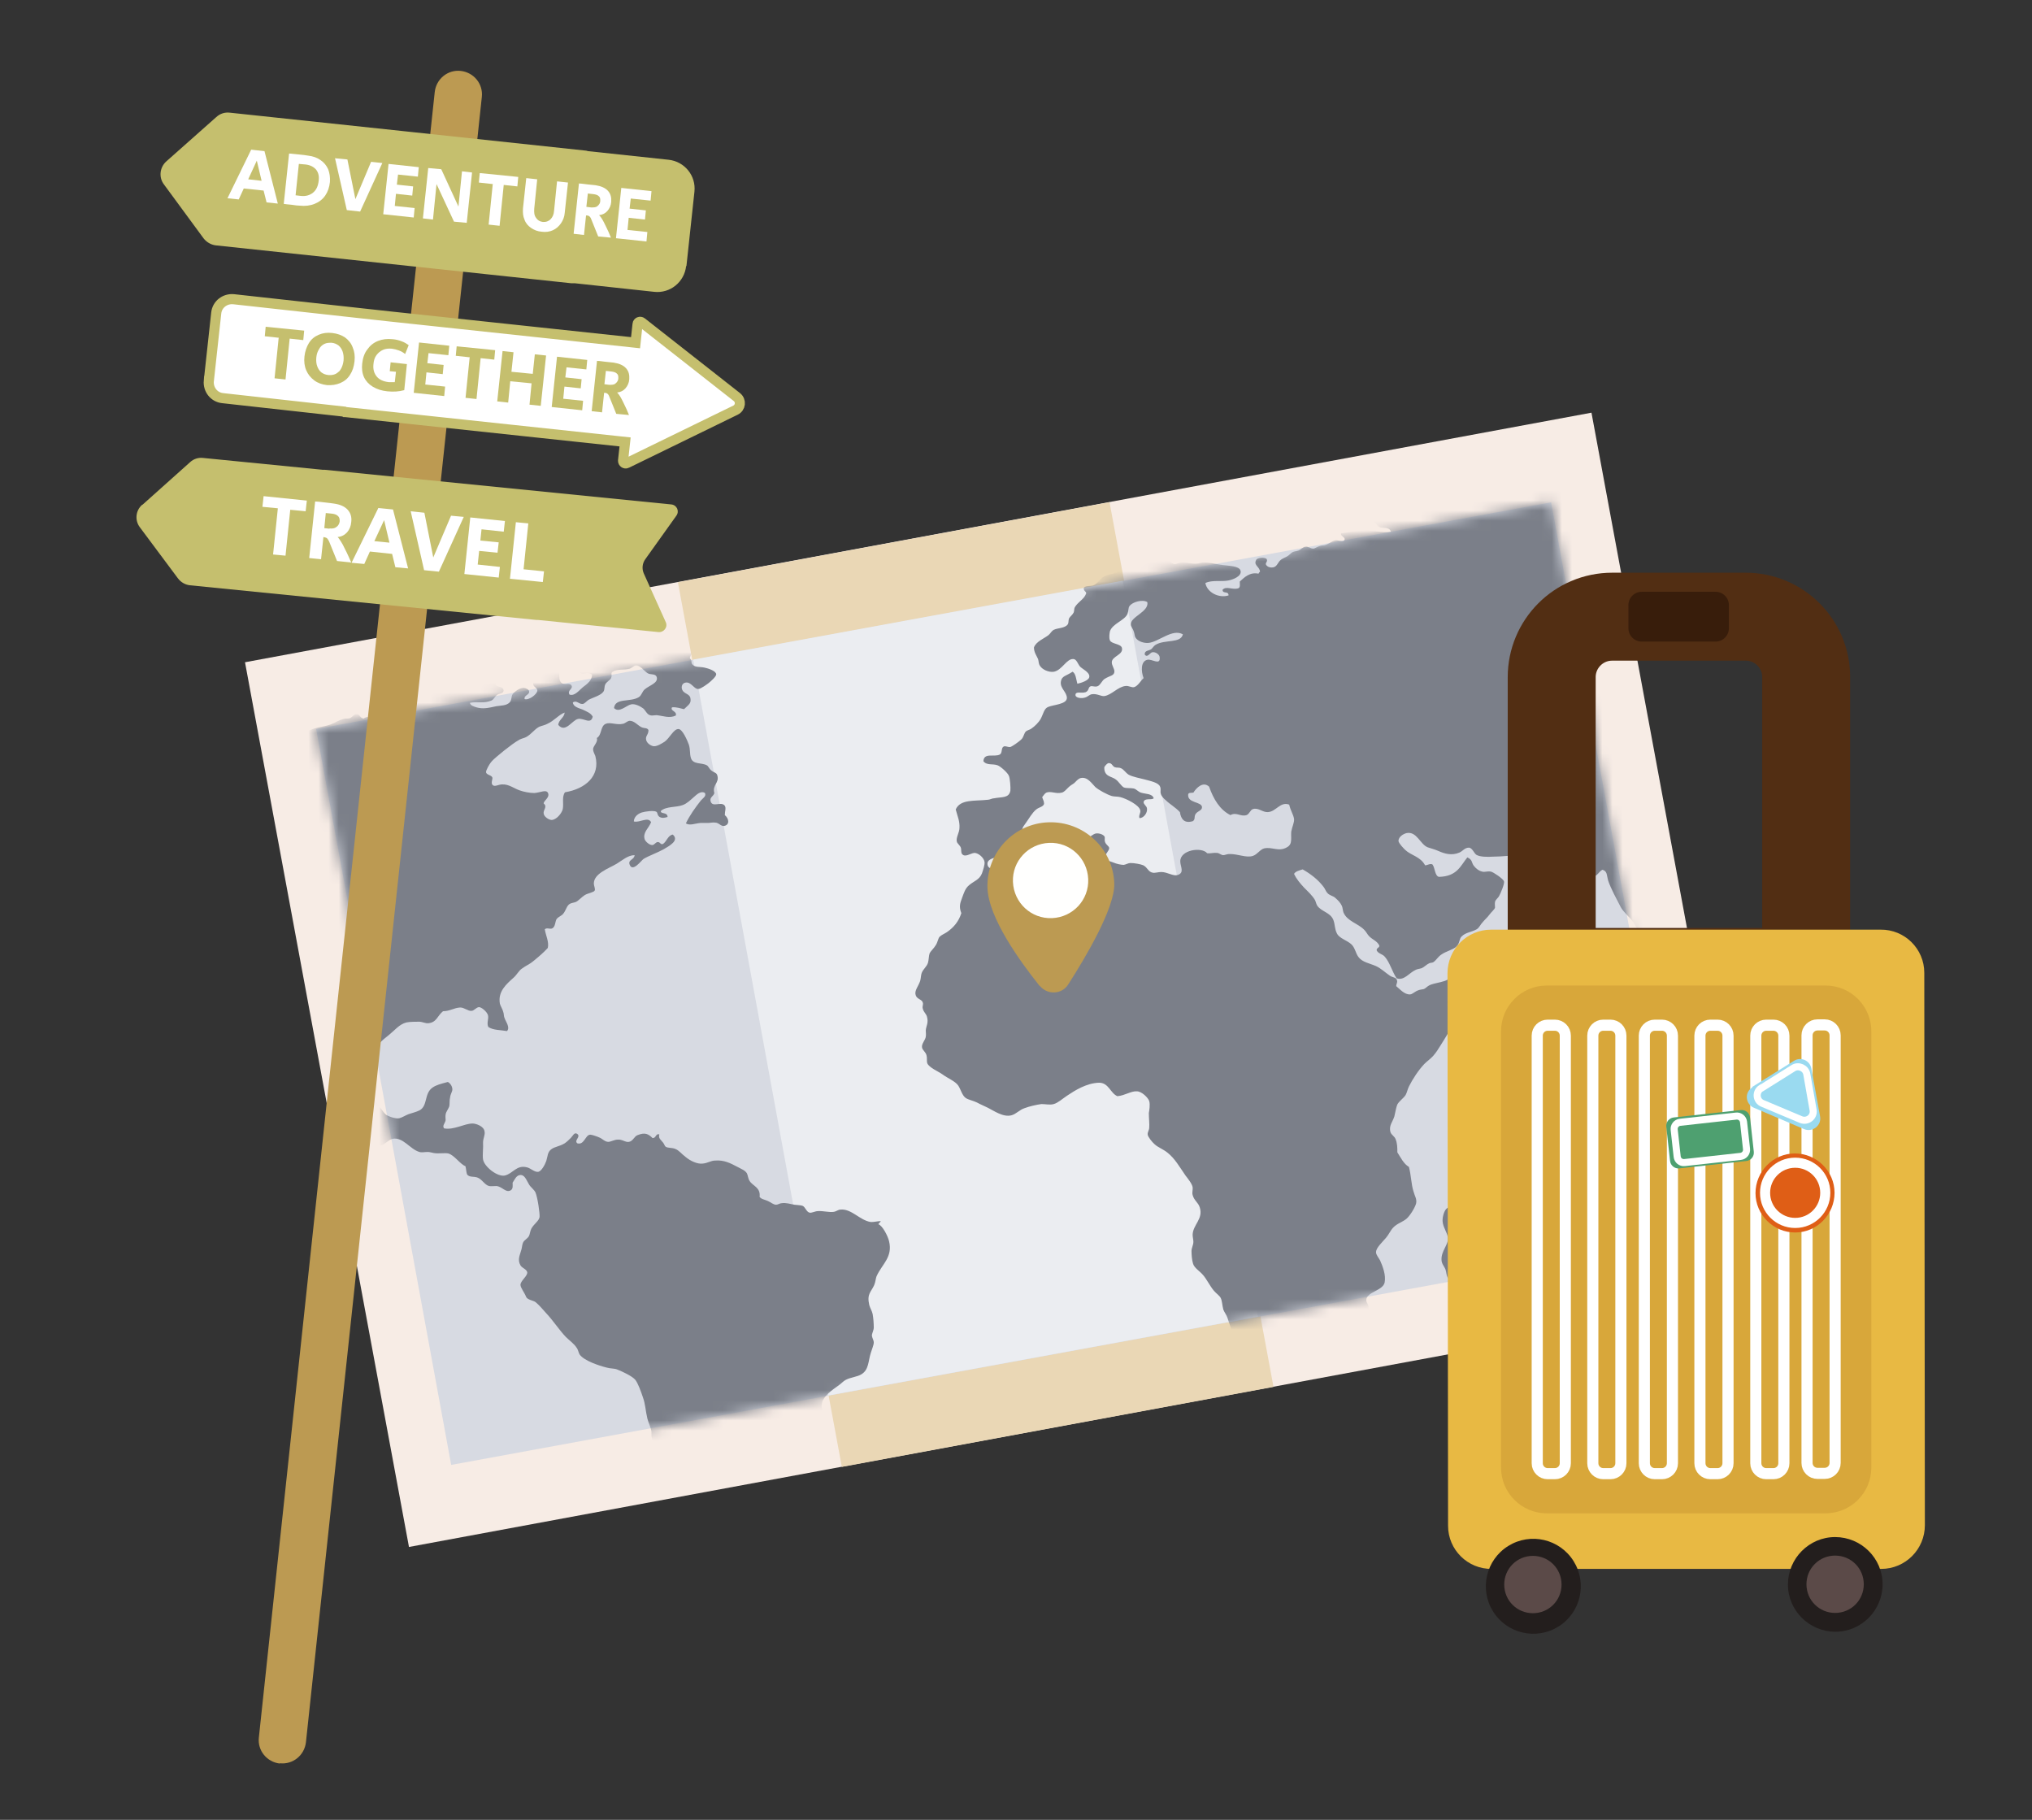 <svg width="201" height="180" viewBox="0 0 201 180" fill="none" xmlns="http://www.w3.org/2000/svg">
<rect x="0" y="0" width="201" height="180" fill="#333333" stroke="none"/>
<path d="M157.424 40.818L24.235 65.503L40.454 153.009L173.642 128.324L157.424 40.818Z" fill="#F7ECE5"/>
<path d="M109.752 49.671L67.055 57.585L83.273 145.091L125.971 137.178L109.752 49.671Z" fill="#EAD7B5"/>
<path d="M153.433 49.685L31.27 72.106L44.63 144.894L166.792 122.473L153.433 49.685Z" fill="#D7DAE2"/>
<path d="M111.06 57.443L68.567 65.242L81.926 138.03L124.419 130.231L111.06 57.443Z" fill="#EBEDF1"/>
<mask id="mask0_17324_97949" style="mask-type:luminance" maskUnits="userSpaceOnUse" x="31" y="49" width="136" height="96">
<path d="M153.433 49.685L31.27 72.106L44.63 144.894L166.792 122.473L153.433 49.685Z" fill="white"/>
</mask>
<g mask="url(#mask0_17324_97949)">
<path d="M146.033 115.976C145.848 116.161 145.922 116.457 145.848 116.642C145.737 116.827 145.478 116.901 145.404 117.086C145.256 117.308 145.33 117.604 145.145 117.938C144.96 118.308 144.552 118.678 144.256 118.9C143.886 119.196 143.368 119.233 143.034 119.604C142.812 119.863 142.664 120.455 142.701 120.825C142.738 121.381 143.145 121.862 143.22 122.417C143.294 123.12 142.553 123.713 142.59 124.601C142.59 125.009 142.886 125.268 142.997 125.601C143.071 125.86 143.071 126.119 143.183 126.341C143.405 126.748 143.923 127.082 144.441 126.971C144.663 126.971 145.404 126.6 145.589 126.452C146.107 126.045 145.996 124.897 146.181 124.12C146.218 123.935 146.366 123.713 146.403 123.491C146.514 122.861 146.551 122.121 146.736 121.418C146.922 120.603 147.144 119.715 146.996 118.789C147.07 118.53 147.44 118.382 147.44 118.049C147.44 117.938 147.292 117.716 147.218 117.493C146.996 116.753 146.625 115.716 146.07 116.087L146.033 115.976Z" fill="#7B7F89"/>
<path d="M179.536 87.507C179.721 87.803 179.869 88.026 180.017 88.248C180.166 88.47 180.425 88.692 180.536 88.951C180.684 89.247 180.647 89.654 180.758 89.951C180.795 90.136 180.943 90.247 180.98 90.395C181.128 91.061 181.017 91.765 181.165 92.357C181.276 92.764 181.831 92.838 182.165 93.06C182.572 93.32 183.164 93.875 183.349 94.245C183.571 94.689 183.608 95.133 183.831 95.467C183.942 95.615 184.127 95.763 184.275 95.911C184.756 96.429 185.089 96.688 185.756 96.947C186.126 97.096 186.533 97.281 186.977 97.281C187.31 96.651 186.533 96.392 186.274 95.874C186.052 95.43 186.163 94.874 185.867 94.467C185.645 94.097 184.719 93.579 184.201 93.32C183.942 93.208 183.608 93.208 183.349 93.06C182.979 92.838 182.868 92.283 182.461 91.876C182.239 91.617 181.831 91.469 181.72 91.172C181.461 90.506 181.794 89.951 181.794 89.358C181.794 88.729 181.572 88.396 181.943 88.322C182.165 88.285 182.424 88.692 182.683 88.766C183.09 88.914 183.534 88.877 183.905 89.099C184.201 89.284 184.386 89.654 184.756 89.877C185.2 90.136 185.83 90.173 186.015 90.432C186.126 90.654 186.015 91.135 186.385 91.209C187.125 90.987 187.199 90.099 187.607 89.766C188.125 89.284 188.865 89.025 189.05 88.322C188.791 85.73 187.385 85.323 186.015 84.472C185.645 84.249 184.534 83.472 184.46 82.991C184.386 82.362 185.459 80.992 186.015 80.844C186.644 80.696 187.31 81.103 187.31 81.658C187.31 81.991 186.681 82.287 186.829 82.806C186.94 83.25 187.496 83.324 187.755 83.25C188.088 83.139 188.458 82.51 188.31 81.991C188.199 81.658 187.718 81.547 187.681 81.177C187.607 80.474 188.643 80.399 189.161 80.103C189.384 79.992 189.532 79.696 189.754 79.548C190.679 79.067 191.716 78.659 192.382 77.882C193.16 76.994 193.271 75.92 193.308 74.55C193.863 74.18 193.419 73.514 193.382 72.773C193.234 72.477 192.752 72.625 192.604 72.329C192.53 72.107 192.678 72.033 192.604 71.811C192.345 71.663 192.308 71.329 192.086 71.07C191.975 70.959 191.679 70.885 191.457 70.737C190.975 70.367 190.457 69.849 190.124 69.664C189.717 69.478 189.236 69.478 189.198 69.108C189.087 68.442 190.161 67.85 190.272 67.294C189.902 67.146 189.421 66.998 188.939 67.146C188.643 67.22 188.495 67.59 188.199 67.627C187.829 67.665 187.718 67.22 187.273 67.146C186.792 67.035 186.274 67.257 186.237 66.776C186.237 66.517 186.644 66.406 186.829 66.184C187.125 65.85 187.347 64.888 187.94 64.851C188.717 64.777 188.125 65.85 188.828 66.11C189.236 65.962 189.31 65.554 189.754 65.369C190.346 65.147 191.161 65.221 191.42 65.628C191.605 65.924 191.605 66.332 191.975 66.443C192.567 66.628 192.975 66.295 193.308 66.702C193.419 66.85 193.456 67.072 193.53 67.183C193.715 67.405 193.974 67.516 194.122 67.813C194.307 68.22 194.233 68.701 194.752 68.738C195.27 68.812 196.38 67.998 196.343 67.553C196.343 67.22 195.862 66.739 195.566 66.48C195.122 66.073 194.344 65.628 193.937 65.48C193.641 65.332 193.049 65.369 192.975 64.962C192.863 64.518 193.493 64.333 193.53 63.851C193.53 63.555 193.382 63.444 193.271 63C193.53 62.556 193.53 62.074 194.048 61.926C194.381 61.852 194.603 62.111 194.937 62.037C195.307 61.963 195.788 61.408 195.899 61.001C195.936 60.779 195.899 60.408 195.936 60.075C195.973 59.779 196.084 59.483 196.084 59.224C196.084 58.965 195.936 58.706 195.899 58.409C195.825 57.965 195.899 57.484 195.862 57.225C195.751 56.818 195.307 56.41 194.937 56.077C194.789 55.929 193.789 55.263 194.307 54.967C194.566 54.819 195.122 55.189 195.27 55.337C195.603 55.596 195.825 55.818 196.047 55.966C196.64 56.447 196.899 57.077 197.639 57.225C197.787 57.003 197.602 56.855 197.639 56.558C197.639 56.373 197.824 56.262 197.787 56.04C197.713 55.818 197.047 55.485 196.825 55.337C196.417 55.078 196.01 54.967 195.714 54.781C194.9 54.3 194.418 53.56 193.641 53.486C193.271 53.671 193.53 53.93 193.123 54.004C192.9 54.041 192.419 53.856 192.086 53.745C191.753 53.671 191.42 53.449 191.049 53.56C190.864 53.597 190.568 53.967 190.309 54.004C189.865 54.078 189.161 53.597 188.791 53.634C188.569 53.634 188.495 53.782 188.347 53.745C187.607 53.671 188.273 52.819 188.347 52.597C188.384 52.375 188.347 52.116 188.347 51.968C188.347 51.783 188.532 51.561 188.569 51.301C188.569 51.116 188.532 50.894 188.569 50.746C188.828 49.488 190.975 50.043 192.271 49.525C192.493 49.45 192.715 49.154 193.012 49.08C193.641 48.969 194.085 49.413 194.789 49.34C195.048 49.34 196.158 49.043 196.158 48.784C196.158 48.525 195.603 48.414 195.529 48.229C195.307 47.636 195.677 47.044 195.973 46.896C197.195 46.341 197.491 47.451 198.268 47.229C198.528 47.155 198.787 46.785 198.787 46.526C198.787 46.304 198.491 46.082 198.713 45.934C199.046 45.934 199.749 46.452 199.823 46.785C199.897 47.081 199.564 47.637 199.638 48.155C199.638 48.34 199.786 48.525 199.786 48.673C199.786 49.006 199.305 49.265 199.379 49.488C199.786 50.894 201.378 51.487 202.415 52.005C203.414 52.523 204.266 53.115 205.191 53.486C205.339 53.375 205.487 53.153 205.487 52.93C205.487 52.671 205.228 52.523 205.154 52.264C205.117 52.079 205.228 51.857 205.154 51.672C205.08 51.413 204.821 51.413 204.821 51.191C204.821 50.857 205.228 50.857 205.154 50.561C205.08 50.302 204.525 50.339 204.377 50.006C204.303 49.821 204.451 49.747 204.377 49.45C204.229 49.265 204.007 49.303 203.747 49.154C203.451 49.006 203.229 48.673 202.896 48.599C202.637 48.562 202.378 48.71 202.156 48.599C201.785 48.451 201.785 47.896 201.563 47.526C201.748 46.933 202.415 47.155 202.859 46.97C203.044 46.896 203.192 46.6 203.377 46.526C203.932 46.304 204.599 46.637 204.969 46.526C205.265 46.415 205.413 45.675 205.635 45.341C205.858 45.082 206.413 44.527 206.783 44.416C207.042 44.342 207.412 44.49 207.672 44.194C207.375 43.49 205.524 43.898 205.339 43.157C205.265 42.898 205.487 42.565 205.746 42.454C207.264 41.75 208.782 42.898 210.226 42.306C210.115 41.084 208.523 40.825 207.227 41.047C206.968 41.084 206.82 41.232 206.598 41.232C206.191 41.306 205.635 41.084 205.117 41.01C204.229 40.899 203.155 41.01 202.304 40.899C202.156 40.899 201.97 40.788 201.822 40.751C201.674 40.751 201.489 40.825 201.304 40.788C201.082 40.788 200.897 40.677 200.712 40.677C200.305 40.677 199.971 40.899 199.601 41.01C199.046 41.158 198.417 41.269 197.935 41.232C197.343 41.232 196.825 40.862 196.343 40.899C196.158 40.899 195.936 41.084 195.714 41.084C195.344 41.158 194.974 41.01 194.789 41.269C194.566 41.491 195.085 41.639 194.863 41.861C194.27 42.084 193.493 41.528 193.049 41.639C192.715 41.713 192.604 41.972 192.345 42.047C192.197 42.047 192.012 42.047 191.827 42.047C191.012 42.12 189.828 42.491 189.013 42.565C188.458 42.602 188.162 42.232 187.607 42.12C186.57 41.898 185.311 42.195 184.349 42.454C183.905 42.565 183.497 42.75 183.053 42.787C182.831 42.787 182.572 42.676 182.276 42.676C181.831 42.676 181.35 42.824 181.054 42.75C180.61 42.676 180.24 42.306 179.795 42.306C179.388 42.306 178.981 42.528 178.574 42.565C177.352 42.75 176.056 42.861 174.798 43.157C174.613 43.342 174.724 43.601 174.464 43.786C173.835 44.231 172.243 44.046 171.429 44.379C171.17 44.564 171.244 44.86 170.948 44.934C170.725 45.008 170.096 44.86 169.874 44.786C169.615 44.675 169.393 44.416 169.134 44.268C168.726 44.083 168.134 43.824 167.801 43.824C167.208 43.824 166.394 44.083 165.654 44.157C165.469 44.157 165.172 44.157 164.987 44.157C164.617 44.268 164.358 44.749 163.914 44.823C163.692 44.86 163.432 44.823 163.173 44.823C162.988 44.823 162.766 44.934 162.581 44.934C162.322 44.934 162.1 44.786 161.841 44.786C161.396 44.786 160.767 44.897 160.249 45.008C159.878 45.082 159.545 45.267 159.175 45.23C158.657 45.193 158.324 44.86 157.842 44.786C157.62 44.12 157.25 44.268 156.658 44.157C156.473 44.157 156.288 44.009 156.139 43.972C155.288 43.898 154.4 44.342 153.474 44.379C153.178 44.379 152.845 44.12 152.549 44.12C152.215 44.12 151.845 44.379 151.401 44.527C150.994 44.638 150.475 44.601 150.105 44.749C149.883 44.86 149.772 45.119 149.55 45.267C149.328 45.415 149.069 45.526 148.809 45.563C148.402 45.638 147.921 45.415 147.477 45.563C147.069 45.675 146.625 46.156 146.07 46.341C145.219 46.674 144.33 46.859 143.886 47.303C143.738 47.526 144.145 47.599 144.034 47.859C143.479 48.192 142.331 48.118 141.924 48.562C141.85 48.821 142.22 49.006 141.998 49.191C141.591 49.191 141.479 49.08 141.257 49.191C140.776 49.303 140.665 50.006 140.332 50.08C140.036 50.154 139.814 49.673 139.517 49.747C139.184 49.821 139.147 50.598 138.851 50.672C138.518 50.746 138.481 50.228 138.185 49.969C137.74 49.562 136.519 49.784 136.186 50.191C136.074 50.302 135.778 51.227 135.778 51.301C135.778 51.487 136.297 52.042 136.408 52.116C136.741 52.301 137.407 52.042 137.592 52.597C136.704 52.745 135.704 52.412 134.705 52.486C134.038 52.486 133.335 52.671 132.669 52.745C132.521 53.041 133.187 53.115 132.965 53.449C132.817 53.634 132.372 53.412 132.113 53.449C131.78 53.486 131.521 53.745 131.151 53.893C131.003 53.967 130.744 53.93 130.558 54.004C130.299 54.078 130.114 54.226 129.929 54.263C129.596 54.263 129.374 54.004 129.115 54.078C128.893 54.078 128.67 54.374 128.448 54.448C128.263 54.522 128.041 54.522 127.893 54.596C127.708 54.67 127.523 54.929 127.301 55.041C127.116 55.152 126.893 55.226 126.745 55.337C126.375 55.596 126.375 56.003 125.968 56.114C125.783 56.151 125.413 56.151 125.228 55.855C125.154 55.596 125.413 55.596 125.302 55.3C125.117 55.078 124.302 55.115 124.228 55.448C124.006 55.929 124.635 56.077 124.635 56.558C124.561 56.595 124.524 56.669 124.487 56.743C123.636 56.558 123.08 57.114 122.636 57.521C122.636 57.78 122.71 58.113 122.488 58.187C121.896 58.372 121.303 57.928 120.933 58.335C120.933 58.78 121.526 58.409 121.526 58.891C120.6 59.187 119.415 58.632 119.23 57.669C119.897 57.336 120.859 57.558 121.526 57.41C121.933 57.336 122.858 57.003 122.71 56.447C122.599 55.966 121.489 55.966 120.97 55.892C120.341 55.818 119.601 55.596 118.971 55.633C118.786 55.633 118.564 55.744 118.379 55.744C117.824 55.781 117.342 55.596 116.898 55.633C116.602 55.633 116.38 55.818 116.158 55.781C115.75 55.707 115.713 55.374 115.417 55.3C114.825 55.152 114.196 55.485 113.529 55.596C113.122 55.67 112.715 55.596 112.419 55.707C112.196 55.781 112.048 55.892 111.9 55.929C111.789 55.929 111.493 55.929 111.419 55.966C111.16 56.04 110.975 56.336 110.716 56.484C110.308 56.743 109.753 56.781 109.309 56.966C108.865 57.151 108.569 57.743 108.161 57.891C107.865 58.002 107.273 57.891 107.199 58.187C107.199 58.52 107.532 58.52 107.421 58.743C107.236 59.261 106.606 59.557 106.31 60.075C106.236 60.223 106.273 60.446 106.199 60.594C106.088 60.816 105.866 60.964 105.755 61.149C105.644 61.445 105.755 61.667 105.533 61.852C105.2 62.148 104.607 62.111 104.237 62.297C104.015 62.408 103.904 62.667 103.719 62.815C103.238 63.185 102.497 63.444 102.275 64.037C102.275 64.518 102.534 64.851 102.682 65.184C102.756 65.406 102.719 65.628 102.867 65.85C103.09 66.221 103.719 66.517 104.237 66.443C105.052 66.295 105.496 65.147 106.162 65.184C106.495 65.184 106.606 65.665 106.829 65.924C107.014 66.147 107.791 66.48 107.754 66.924C107.754 67.294 106.94 67.553 106.569 67.627C106.458 67.257 106.421 66.591 106.088 66.443C105.496 66.85 105.015 66.85 104.941 67.405C104.829 68.072 105.533 68.442 105.533 69.034C105.533 69.664 104.2 69.701 103.682 69.923C103.275 70.071 103.201 70.626 102.941 71.107C102.756 71.441 102.349 71.848 102.016 72.07C101.868 72.181 101.646 72.218 101.498 72.329C101.276 72.514 101.276 72.921 101.016 73.144C100.831 73.329 100.165 73.81 99.943 73.884C99.684 73.921 99.424 73.736 99.276 73.847C99.017 73.958 99.165 74.476 98.906 74.624C98.388 74.92 97.314 74.402 97.277 75.291C97.611 75.735 98.203 75.513 98.684 75.698C98.98 75.809 99.684 76.438 99.795 76.734C99.906 76.957 99.98 77.919 99.943 78.215C99.795 78.956 99.128 78.808 98.351 78.956C98.129 78.956 97.907 79.104 97.722 79.104C96.389 79.252 94.982 79.03 94.538 80.066C94.723 80.77 94.945 81.214 94.908 81.88C94.908 82.362 94.538 82.843 94.649 83.25C94.686 83.435 94.982 83.62 95.056 83.879C95.093 84.027 95.056 84.361 95.167 84.472C95.463 84.842 95.982 84.398 96.389 84.361C96.759 84.361 97.314 84.805 97.388 85.249C97.425 85.545 97.24 86.064 97.129 86.397C96.87 87.026 96.352 87.137 95.871 87.544C95.463 87.877 95.352 88.322 95.167 88.803C94.982 89.321 94.834 89.654 95.093 90.321C94.834 91.135 94.353 91.728 93.649 92.209C93.427 92.357 93.131 92.468 92.946 92.653C92.798 92.801 92.761 93.171 92.576 93.468C92.354 93.838 92.058 94.06 91.947 94.319C91.872 94.541 91.872 94.948 91.798 95.207C91.687 95.615 91.317 95.837 91.169 96.244C91.095 96.429 91.095 96.762 91.021 97.022C90.836 97.577 90.429 97.984 90.577 98.428C90.688 98.835 91.206 98.835 91.28 99.169C91.354 99.354 91.206 99.539 91.28 99.761C91.354 100.094 91.613 100.279 91.687 100.538C91.872 101.168 91.613 101.464 91.576 101.908C91.576 102.13 91.613 102.352 91.576 102.537C91.539 102.871 91.132 103.241 91.206 103.611C91.243 103.87 91.576 104.055 91.65 104.388C91.724 104.648 91.65 104.944 91.724 105.166C91.909 105.61 92.835 105.98 93.242 106.277C93.797 106.684 94.501 106.943 94.797 107.387C95.056 107.794 95.167 108.35 95.537 108.609C95.834 108.794 96.278 108.868 96.648 109.053C96.981 109.238 97.351 109.386 97.722 109.571C98.314 109.867 99.239 110.534 100.054 110.312C100.498 110.201 100.868 109.756 101.35 109.608C101.831 109.423 102.497 109.275 103.015 109.201C103.423 109.201 103.867 109.312 104.237 109.201C104.644 109.09 105.089 108.683 105.533 108.387C106.31 107.868 107.458 107.128 108.717 107.091C109.679 107.091 109.827 108.128 110.531 108.424C111.308 108.35 111.863 107.905 112.456 107.942C112.937 107.942 113.566 108.572 113.677 108.905C113.788 109.275 113.677 109.867 113.64 110.09C113.64 110.608 113.714 111.2 113.677 111.533C113.677 111.793 113.492 111.978 113.529 112.237C113.566 112.459 113.936 112.94 114.233 113.199C114.566 113.495 115.084 113.681 115.491 114.014C116.232 114.606 116.676 115.421 117.268 116.272C117.49 116.568 117.898 117.049 117.972 117.42C118.009 117.679 117.898 117.938 117.972 118.197C118.12 118.752 118.527 118.937 118.675 119.419C119.045 120.566 118.009 121.122 117.972 122.121C117.972 122.38 118.046 122.602 118.046 122.825C118.046 123.158 117.861 123.417 117.861 123.75C117.861 124.046 117.898 124.639 118.009 124.972C118.12 125.416 118.712 125.749 119.008 126.119C119.341 126.49 119.675 127.193 120.082 127.674C120.304 127.933 120.637 128.155 120.748 128.378C120.896 128.674 120.896 129.118 121.007 129.525C121.118 129.821 121.34 130.08 121.415 130.34C121.674 131.08 121.859 131.857 122.377 132.45C122.636 132.746 123.006 132.857 123.377 133.227C123.71 133.56 123.895 134.079 124.228 134.523C124.561 134.967 124.968 135.263 125.042 135.522C125.08 135.745 124.894 136.041 124.968 136.3C125.117 136.966 125.931 137.485 126.486 137.373C126.745 137.336 126.931 137.077 127.19 136.966C127.338 136.929 127.523 136.966 127.671 136.892C127.93 136.818 128.115 136.559 128.3 136.522C128.819 136.337 129.411 136.411 129.929 136.263C130.818 136.041 131.743 135.411 132.224 134.93C132.78 134.338 133.372 133.634 133.779 133.005C134.075 132.524 134.149 131.969 134.446 131.524C134.668 131.191 135.075 130.932 135.186 130.562C135.26 130.303 135.408 129.488 135.371 129.266C135.371 129.007 135.149 128.859 135.149 128.6C135.149 127.785 136.778 127.674 136.963 126.86C137.111 126.119 136.778 125.268 136.519 124.676C136.408 124.453 136.112 124.12 136.112 123.861C136.112 123.417 136.704 122.899 137.111 122.417C137.37 122.121 137.555 121.677 137.814 121.418C138.185 121.011 138.777 120.862 139.147 120.529C139.48 120.233 139.962 119.456 140.073 119.048C140.184 118.604 139.925 118.271 139.814 117.827C139.591 117.123 139.591 116.272 139.369 115.421C138.851 115.124 138.555 114.495 138.222 113.977C138.222 113.495 138.222 113.088 138.037 112.644C137.926 112.385 137.666 112.274 137.555 112.015C137.333 111.348 137.777 110.941 137.926 110.423C138.037 109.942 138.111 109.497 138.222 109.238C138.407 108.905 138.814 108.646 139.036 108.313C139.184 108.053 139.221 107.757 139.369 107.461C139.74 106.721 140.295 105.869 140.887 105.24C141.183 104.944 141.516 104.722 141.776 104.426C142.035 104.129 142.257 103.796 142.479 103.426C142.886 102.76 143.442 101.982 143.627 101.242C143.701 101.02 143.627 100.761 143.664 100.538C143.812 99.798 144.33 99.132 144.404 98.354C144.404 98.206 144.404 98.058 144.404 97.873C144.441 97.392 144.663 96.799 144.145 96.392C143.738 96.355 143.442 96.836 142.923 97.022C142.368 97.207 141.887 97.244 141.442 97.429C141.183 97.54 141.035 97.762 140.813 97.836C140.665 97.873 140.48 97.873 140.295 97.947C139.962 98.058 139.702 98.354 139.48 98.354C138.925 98.391 138.481 97.836 138.111 97.54C138.111 97.281 138.296 97.132 138.148 96.873C138.037 96.651 137.74 96.688 137.481 96.503C137.037 96.207 136.593 95.763 136.075 95.541C135.482 95.281 134.742 95.171 134.372 94.652C134.112 94.319 134.038 93.764 133.705 93.43C133.298 93.023 132.521 92.838 132.261 92.357C132.002 91.876 132.076 91.469 131.891 90.987C131.595 90.247 130.707 90.173 130.299 89.58C130.188 89.395 130.151 89.173 130.077 89.025C129.818 88.581 129.374 88.174 129.004 87.803C128.633 87.396 128.263 86.989 128.004 86.434C128.152 86.175 128.522 86.1 128.856 85.99C129.633 86.434 130.373 86.989 130.929 87.729C131.077 87.915 131.151 88.174 131.299 88.322C131.521 88.581 131.891 88.618 132.076 88.803C132.335 89.025 132.595 89.284 132.743 89.617C132.817 89.802 132.817 90.025 132.891 90.247C133.261 91.135 134.335 91.32 134.964 91.987C135.149 92.172 135.26 92.431 135.445 92.616C135.778 92.949 136.26 93.097 136.445 93.542C136.445 93.764 136.112 93.764 136.186 94.023C136.371 94.356 136.778 94.356 137 94.652C137.481 95.207 137.703 96.096 138.148 96.762C138.888 97.022 139.369 96.244 139.999 95.948C140.184 95.837 140.406 95.837 140.628 95.763C140.887 95.652 141.109 95.393 141.368 95.281C141.516 95.207 141.665 95.245 141.776 95.171C142.072 94.985 142.22 94.652 142.553 94.43C143.071 94.06 143.738 93.949 144.071 93.616C144.404 93.32 144.33 92.838 144.589 92.616C144.996 92.209 145.552 92.209 146.07 91.913C146.329 91.765 146.44 91.431 146.699 91.172C146.884 90.95 147.144 90.728 147.329 90.469C147.514 90.21 147.847 89.951 147.884 89.766C147.884 89.654 147.847 89.358 147.884 89.21C147.921 88.988 148.18 88.84 148.291 88.618C148.439 88.359 148.846 87.396 148.772 87.174C148.698 86.915 147.699 86.249 147.477 86.212C147.144 86.138 146.884 86.286 146.625 86.212C146.292 86.138 145.996 85.915 145.774 85.619C145.552 85.323 145.663 85.027 145.144 84.805C144.478 85.619 144.145 86.693 142.331 86.73C141.924 86.619 141.961 85.878 141.702 85.508C141.479 85.36 141.146 85.619 140.961 85.582C140.517 84.731 139.591 84.62 138.999 84.064C138.814 83.879 138.37 83.435 138.333 83.176C138.333 82.769 138.814 82.472 139.147 82.398C140.147 82.213 140.48 83.509 141.22 83.805C141.516 83.916 141.887 83.99 142.294 84.175C142.886 84.435 143.59 84.657 144.367 84.324C144.7 84.175 144.885 83.842 145.293 83.842C145.626 83.842 145.811 84.398 146.033 84.546C146.403 84.768 147.144 84.768 147.699 84.731C148.143 84.731 148.661 84.694 149.106 84.657C149.772 84.62 150.364 84.361 150.883 84.249C151.29 84.138 151.919 84.101 152.289 83.99C152.437 83.953 152.623 83.842 152.771 83.805C153.363 83.768 153.77 84.398 154.14 84.62C154.807 85.027 155.584 85.101 155.954 85.471C155.732 86.249 157.102 86.804 157.546 86.73C158.027 86.656 158.139 86.212 158.509 86.026C158.99 86.175 158.916 86.508 159.064 87.063C159.175 87.433 159.434 87.989 159.656 88.433C159.878 88.84 160.101 89.321 160.323 89.728C160.582 90.173 161.026 90.58 161.396 90.987C161.804 91.469 161.989 92.061 162.285 92.505C162.544 92.875 162.988 93.134 163.247 93.43C163.803 94.097 164.358 95.837 165.246 95.504C165.431 95.43 165.469 95.245 165.617 94.948C165.728 94.763 165.95 94.578 166.061 94.393C166.135 94.245 166.135 94.023 166.209 93.838C166.32 93.616 166.468 93.505 166.468 93.356C166.468 93.06 166.283 92.801 166.283 92.505C166.283 92.172 166.431 91.876 166.431 91.543C166.394 90.839 165.95 90.395 165.839 89.692C166.024 89.025 166.727 88.877 167.097 88.359C167.245 88.174 167.246 87.877 167.357 87.692C167.505 87.47 167.801 87.248 167.986 86.989C168.356 86.471 168.541 85.841 168.911 85.508C169.208 85.249 169.689 85.138 169.726 84.657C169.43 83.657 170.17 83.768 171.022 83.546C171.281 83.472 171.873 83.25 172.132 83.139C172.354 83.028 172.576 82.621 172.836 82.621C173.095 82.621 173.243 83.028 173.465 83.324C173.613 83.509 173.946 83.805 174.205 83.99C174.501 84.175 174.872 84.249 175.131 84.435C175.242 84.546 175.316 84.768 175.464 84.879C175.834 85.212 176.278 85.36 176.427 85.952C176.501 86.249 176.352 86.545 176.427 86.767C176.538 87.026 176.945 87.211 177.241 87.137C177.796 87.026 178.055 86.1 178.5 86.064C178.907 86.064 179.277 86.952 179.536 87.396V87.507ZM107.347 68.479C107.754 68.331 107.606 67.998 107.865 67.887C108.05 67.813 108.235 67.961 108.531 67.887C108.828 67.813 109.013 67.294 109.272 67.146C109.79 66.813 110.234 66.85 110.234 66.406C110.234 66.147 109.975 65.814 109.975 65.517C109.975 64.888 111.16 64.777 110.975 64.073C110.864 63.666 109.938 63.703 109.79 63.333C109.679 63.074 109.753 62.63 109.79 62.445C110.049 61.667 111.271 61.371 111.53 60.705C111.641 60.408 111.604 60.112 111.715 59.964C112.011 59.52 113.048 59.261 113.492 59.557C113.677 60.52 111.789 61.001 111.863 61.778C111.863 61.963 112.085 62.222 112.159 62.482C112.234 62.704 112.234 62.889 112.308 63.037C112.53 63.444 113.159 63.629 113.603 63.592C114.64 63.481 115.973 62.148 117.009 62.741C116.787 63.666 115.232 63.222 114.307 63.777C114.122 63.888 114.01 64.111 113.862 64.222C113.64 64.37 113.196 64.333 113.233 64.74C113.492 65.11 113.751 64.555 113.973 64.518C114.233 64.444 114.714 64.703 114.714 65.036C114.788 65.85 113.936 65.147 113.492 65.258C112.826 65.406 112.863 66.406 113.122 67.072C112.863 67.294 112.567 67.85 112.196 67.961C111.937 68.035 111.678 67.812 111.345 67.85C110.568 67.924 109.975 68.738 109.235 68.849C108.902 68.886 108.531 68.59 108.013 68.664C107.754 68.701 107.606 68.923 107.31 68.997C106.977 69.108 106.421 69.034 106.384 68.775C106.347 68.331 106.977 68.59 107.31 68.479H107.347ZM127.745 82.102C127.634 82.806 127.93 83.472 127.301 83.805C126.486 84.287 125.82 83.731 125.042 83.916C124.635 84.027 124.376 84.509 123.932 84.657C123.266 84.879 122.414 84.435 121.563 84.472C121.377 84.472 121.155 84.583 121.007 84.583C120.785 84.583 120.6 84.361 120.378 84.361C120.008 84.323 119.749 84.435 119.415 84.398C118.86 83.731 116.713 84.064 116.75 85.212C116.75 85.693 117.194 86.323 116.491 86.545C116.047 86.693 115.491 86.249 114.862 86.249C114.603 86.249 114.233 86.36 114.048 86.323C113.566 86.249 113.529 85.804 113.085 85.582C112.826 85.471 112.196 85.36 111.826 85.36C111.604 85.36 111.382 85.508 111.16 85.545C110.864 85.545 110.42 85.434 110.16 85.323C109.901 85.212 109.383 85.101 109.309 84.916C109.161 84.62 109.753 84.138 109.716 83.879C109.716 83.694 109.42 83.583 109.309 83.287C109.235 83.102 109.309 82.88 109.272 82.769C109.161 82.547 108.754 82.398 108.42 82.436C108.124 82.472 107.865 82.806 107.606 82.843C107.236 82.917 106.569 82.843 106.125 82.954C105.829 83.028 105.607 83.25 105.348 83.324C104.607 83.509 104.015 83.546 103.423 83.694C103.015 83.805 102.312 84.064 101.942 84.324C101.757 84.435 101.646 84.694 101.424 84.842C101.313 84.916 101.164 84.953 101.016 85.064C100.794 85.212 100.572 85.508 100.387 85.619C100.054 85.767 99.536 85.693 98.943 85.841C98.499 85.952 97.796 86.064 97.685 85.545C97.537 84.768 98.943 84.805 99.647 84.509C99.906 84.398 100.017 84.101 100.313 83.842C100.461 83.731 100.646 83.657 100.794 83.546C101.016 83.324 101.313 82.843 101.313 82.621C101.313 82.436 101.127 82.176 101.127 82.028C101.127 81.843 101.313 81.621 101.498 81.362C101.794 80.955 102.09 80.399 102.497 80.066C102.756 79.844 103.201 79.807 103.275 79.511C103.275 79.215 103.164 79.104 103.09 78.845C103.238 78.659 103.349 78.474 103.497 78.4C103.941 78.215 104.459 78.548 105.015 78.4C105.237 78.363 105.422 78.141 105.644 77.919C105.829 77.734 106.051 77.586 106.236 77.475C106.421 77.327 106.606 77.031 106.903 76.957C107.569 76.808 107.976 77.475 108.346 77.845C108.68 78.141 109.494 78.585 109.975 78.734C110.234 78.808 110.568 78.77 110.827 78.845C111.419 78.993 112.678 79.622 112.789 80.14C112.863 80.399 112.604 80.659 112.715 80.918C113.159 80.918 113.529 80.362 113.455 79.955C113.418 79.696 113.122 79.585 113.122 79.326C113.233 78.882 113.899 79.178 114.122 78.956C113.973 78.474 113.307 78.548 112.863 78.4C112.604 78.326 112.419 78.067 112.159 77.993C111.789 77.919 111.456 77.993 111.16 77.882C110.901 77.734 110.679 77.327 110.382 77.105C109.975 76.771 109.198 76.846 109.235 75.883C109.309 75.735 109.531 75.476 109.679 75.476C110.012 75.476 110.012 75.772 110.271 75.883C110.457 75.957 110.679 75.883 110.901 75.994C111.16 76.105 111.345 76.438 111.641 76.623C112.048 76.846 112.715 76.957 113.27 77.105C113.788 77.253 114.603 77.401 114.751 77.808C114.862 78.03 114.751 78.289 114.825 78.511C114.899 78.77 115.121 78.993 115.306 79.141C115.713 79.548 116.269 79.844 116.713 80.325C116.824 81.066 117.194 81.473 118.009 81.214C118.268 80.992 118.083 80.807 118.268 80.51C118.453 80.214 118.934 80.177 118.897 79.807C118.823 79.289 117.49 79.437 117.527 78.622C117.527 78.363 117.824 78.437 118.046 78.4C118.342 77.919 119.008 77.253 119.601 77.808C120.045 79.067 120.674 80.103 121.711 80.621C122.303 80.288 122.71 80.807 123.303 80.621C123.599 80.51 123.673 80.103 123.932 80.029C124.45 79.844 124.894 80.362 125.413 80.325C126.227 80.288 126.634 79.252 127.523 79.585C127.671 80.214 127.93 80.547 128.004 80.992C128.041 81.362 127.819 81.732 127.745 82.213V82.102Z" fill="#7B7F89"/>
<path d="M87.134 120.789C86.912 120.752 86.431 120.9 86.097 120.863C85.024 120.678 84.21 119.53 83.136 119.641C82.914 119.641 82.729 119.826 82.469 119.863C82.062 119.937 81.396 119.752 80.915 119.789C80.619 119.789 80.248 120.011 80.063 119.937C79.767 119.863 79.656 119.382 79.397 119.271C79.212 119.197 78.879 119.197 78.582 119.16C78.138 119.086 77.768 118.938 77.287 119.012C77.139 119.012 76.954 119.16 76.768 119.16C76.509 119.16 76.213 118.901 75.954 118.79C75.621 118.642 75.288 118.604 75.139 118.382C75.251 117.42 74.436 117.309 74.14 116.791C73.992 116.568 73.992 116.272 73.881 116.05C73.696 115.754 73.363 115.643 72.955 115.421C72.252 115.051 71.623 114.717 70.734 114.791C70.327 114.791 69.994 115.051 69.513 115.088C68.994 115.162 68.291 114.828 67.847 114.458C67.402 114.125 67.18 113.792 66.81 113.644C66.477 113.496 66.07 113.57 65.847 113.422C65.736 113.348 65.736 113.2 65.588 113.014C65.366 112.718 65.107 112.607 65.218 112.2C64.848 112.089 64.922 112.57 64.552 112.57C64.145 112.163 63.811 111.978 63.071 112.274C62.738 112.385 62.627 112.866 62.219 112.94C61.886 113.014 61.553 112.681 61.109 112.718C60.776 112.718 60.406 112.94 60.183 112.94C59.813 112.94 59.628 112.644 59.258 112.496C58.999 112.385 58.48 112.2 58.332 112.237C57.888 112.311 57.777 113.274 57.111 113.088C56.74 112.792 57.481 112.459 57.111 112.163C56.815 111.941 56.666 112.348 56.481 112.533C56.259 112.755 56.074 112.94 55.852 113.088C55.297 113.422 54.926 113.385 54.519 113.681C54.149 113.977 54.186 114.347 54.038 114.828C53.89 115.236 53.557 115.828 53.261 115.902C52.89 115.976 52.483 115.532 52.113 115.458C51.076 115.199 50.743 116.087 49.929 116.272C49.188 116.42 47.893 115.384 47.782 114.68C47.708 114.236 47.819 113.57 47.782 113.014C47.782 112.57 48.004 112.274 47.93 111.904C47.856 111.386 47.078 111.126 46.745 111.126C45.931 111.126 44.894 111.793 43.931 111.608C43.709 111.349 44.043 111.089 44.08 110.793C44.08 110.608 44.043 110.423 44.08 110.238C44.117 109.942 44.376 109.683 44.45 109.386C44.487 109.164 44.45 108.831 44.524 108.535C44.561 108.202 44.746 107.98 44.746 107.758C44.746 107.461 44.561 107.165 44.302 107.017C43.598 107.202 43.154 107.313 42.784 107.572C41.932 108.165 42.34 109.386 41.488 109.831C41.192 109.979 40.748 110.09 40.415 110.201C40.118 110.312 39.785 110.534 39.489 110.608C39.119 110.682 38.416 110.423 38.156 110.238C37.934 110.053 37.268 109.09 37.157 108.942C36.565 107.758 36.75 106.536 37.083 105.573C37.157 105.388 37.268 105.166 37.305 104.944C37.379 104.611 37.194 104.204 37.231 103.87C37.268 103.241 38.008 102.76 38.49 102.353C39.045 101.908 39.489 101.316 40.193 101.131C40.563 101.057 41.118 101.057 41.451 101.057C41.784 101.057 42.081 101.242 42.377 101.205C43.191 101.131 43.265 100.465 43.821 100.02C44.487 100.02 44.894 99.687 45.523 99.65C45.931 99.65 46.301 100.02 46.634 99.983C46.893 99.983 47.078 99.65 47.374 99.613C47.634 99.613 48.152 100.057 48.263 100.391C48.374 100.761 48.115 101.168 48.3 101.575C48.781 101.908 49.522 101.871 50.151 101.982C50.484 101.612 50.04 101.094 49.892 100.65C49.818 100.465 49.855 100.279 49.781 100.094C49.707 99.798 49.522 99.539 49.448 99.28C49.225 98.058 50.114 97.318 50.817 96.689C51.113 96.429 51.336 95.985 51.632 95.8C52.039 95.504 52.335 95.393 52.668 95.134C53.261 94.652 53.742 94.245 54.186 93.764C54.334 93.172 53.964 92.468 53.89 91.913C54.112 91.728 54.334 91.913 54.593 91.839C54.964 91.691 54.889 91.135 55.075 90.876C55.186 90.728 55.519 90.58 55.667 90.432C56 90.062 56.037 89.581 56.37 89.396C56.481 89.322 56.778 89.284 56.963 89.21C57.222 89.099 57.518 88.729 57.888 88.507C58.147 88.359 58.74 88.248 58.814 88.1C58.925 87.952 58.74 87.619 58.74 87.397C58.74 86.397 60.183 85.916 60.998 85.434C61.553 85.101 62.108 84.583 62.775 84.583C62.738 85.064 62.071 85.027 62.294 85.546C62.59 86.286 63.441 85.101 63.663 84.953C64.145 84.657 64.996 84.361 65.662 83.991C66.218 83.657 67.217 83.139 66.551 82.547C66.07 82.621 65.959 83.213 65.588 83.472C65.329 83.583 65.329 83.287 65.07 83.287C64.848 83.287 64.737 83.583 64.515 83.583C64.256 83.583 63.885 83.287 63.774 83.028C63.552 82.325 64.182 81.918 64.404 81.325C64.108 80.733 63.293 81.399 62.701 81.251C62.701 80.844 63.034 80.511 63.478 80.363C63.848 80.252 64.663 80.141 64.922 80.289C65.07 80.363 64.996 80.659 65.255 80.807C65.514 80.955 65.773 80.881 66.033 80.807C66.033 80.289 65.329 80.548 65.366 80.215C65.885 79.733 66.884 79.881 67.55 79.622C67.958 79.474 68.328 79.104 68.624 78.845C68.92 78.586 69.327 78.178 69.735 78.438C69.883 78.771 69.513 78.956 69.327 79.178C68.772 79.881 68.217 80.659 67.847 81.436C68.217 81.695 68.772 81.436 69.29 81.399C69.513 81.399 69.772 81.399 69.994 81.399C70.253 81.399 70.512 81.325 70.734 81.362C71.104 81.362 71.29 81.732 71.623 81.695C72.215 81.584 72.104 80.955 71.697 80.622C71.697 80.215 71.845 79.955 71.697 79.696C71.326 79.215 70.475 79.918 70.29 79.252C70.179 78.845 70.586 78.771 70.66 78.438C70.438 77.623 71.178 77.438 70.956 76.698C70.882 76.401 70.623 76.439 70.327 76.179C70.179 76.068 70.068 75.772 69.92 75.698C69.401 75.402 68.513 75.661 68.328 74.921C68.217 74.513 68.291 74.143 68.143 73.662C67.995 73.255 67.513 72.107 67.106 72.107C66.625 72.107 66.255 72.996 65.736 73.366C65.44 73.551 65.033 73.81 64.7 73.81C64.478 73.81 64.034 73.588 63.922 73.218C63.811 72.773 64.145 72.7 64.145 72.218C64.034 71.959 63.737 72.07 63.441 71.922C63.071 71.737 62.738 71.293 62.294 71.293C62.071 71.293 61.849 71.552 61.627 71.589C60.998 71.737 60.368 71.404 59.924 71.589C59.369 71.811 59.554 72.7 59.036 72.996C59.184 73.403 58.666 73.773 58.666 74.106C58.666 74.328 58.814 74.588 58.888 74.773C59.406 76.772 57.888 78.03 55.889 78.364C55.556 78.808 55.778 79.474 55.667 80.029C55.556 80.474 55.038 81.066 54.593 81.103C54.26 81.103 53.816 80.77 53.779 80.474C53.705 80.103 54.186 79.807 53.779 79.474C53.779 79.178 54.371 78.919 54.223 78.475C54.075 78.03 53.446 78.401 52.853 78.438C52.409 78.438 51.817 78.326 51.41 78.178C50.854 77.993 50.336 77.549 49.67 77.586C49.3 77.586 48.966 77.845 48.744 77.66C48.522 77.475 48.744 77.068 48.707 76.92C48.633 76.661 48.152 76.661 48.078 76.401C48.041 76.216 48.411 75.587 48.559 75.402C48.855 75.032 49.41 74.624 49.892 74.217C50.373 73.847 50.928 73.403 51.41 73.144C51.632 73.033 51.891 72.996 52.076 72.885C52.594 72.588 52.853 72.144 53.335 71.885C53.594 71.774 53.89 71.737 54.149 71.589C54.816 71.293 55.26 70.7 55.852 70.478C55.815 70.996 55.26 71.182 55.223 71.7C55.926 72.551 56.592 71.219 57.185 71.108C57.74 70.996 58.444 71.7 58.629 70.885C58.444 70.515 57.999 70.367 57.629 70.182C57.259 70.034 56.703 69.923 56.666 69.479C57.037 69.22 57.259 69.664 57.629 69.627C57.814 69.627 58.036 69.331 58.221 69.22C58.629 68.997 59.369 68.812 59.665 68.442C59.85 68.22 59.739 67.924 59.887 67.665C59.998 67.443 60.331 67.294 60.443 67.072C60.591 66.776 60.368 66.591 60.591 66.443C61.035 66.147 61.701 66.295 62.257 66.147C62.516 66.073 62.664 65.851 62.886 65.814C63.367 65.777 63.774 66.48 64.145 66.628C64.404 66.739 64.848 66.628 64.959 66.961C65.144 67.554 64.256 67.776 63.774 68.183C63.515 68.405 63.478 68.775 63.182 68.96C62.331 69.479 60.85 68.997 60.739 70.034C61.257 70.552 61.923 69.775 62.442 69.664C62.812 69.59 63.33 69.849 63.626 70.071C63.848 70.256 63.996 70.663 64.293 70.737C64.478 70.811 64.737 70.737 64.959 70.737C65.625 70.811 66.218 71.071 66.847 70.774C66.995 70.33 66.255 70.33 66.477 69.96C66.958 69.923 67.291 70.071 67.662 70.145C68.106 69.701 68.402 69.59 68.291 69.034C68.18 68.553 67.55 68.664 67.439 68.072C67.402 67.739 67.587 67.554 67.81 67.517C68.365 67.406 68.661 68.183 69.068 68.146C69.327 68.146 69.957 67.665 70.105 67.554C70.29 67.406 70.845 66.924 70.845 66.702C70.845 66.369 70.068 66.11 69.698 66.036C69.216 65.925 68.735 66.036 68.476 65.703C68.328 65.517 68.476 65.258 68.254 65.147C68.18 64.925 68.476 64.74 68.365 64.518C68.254 64.296 67.995 64.37 67.662 64.296C67.402 64.222 67.143 64.037 66.958 64.037C66.662 64.037 66.44 64.111 66.218 64.074C65.403 63.926 65.44 63.296 64.885 63.074C64.256 63.259 63.626 63.074 63.219 63.407C62.59 63.185 61.775 63.741 61.035 63.815C60.813 63.815 60.591 63.741 60.368 63.778C59.221 63.889 57.814 64.888 57.444 65.444C57.37 65.555 57.148 66.147 57.259 66.406C57.481 66.85 58.258 66.332 58.554 66.739C58.592 67.257 58.073 67.665 57.666 67.961C57.296 68.257 56.852 68.886 56.333 68.701C56.074 68.257 56.74 68.146 56.518 67.776C56.333 67.517 55.852 67.776 55.556 67.554C55.149 67.221 55.445 66.591 55.223 66.036C55.556 65.073 57.481 65.221 57.814 64.296C57.703 64.037 57.444 64.222 57.222 64.185C56.963 64.148 56.889 63.963 56.666 64C56.444 64 56.222 64.333 55.963 64.481C55.667 64.666 55.408 64.814 55.223 64.962C54.816 65.37 54.741 66.147 54.149 66.11C53.927 65.666 54.556 65.295 54.408 64.925C54.223 64.666 53.853 64.851 53.557 64.925C52.779 65.147 52.224 65.444 51.965 65.925C51.669 65.925 51.261 65.851 51.114 66.11C51.373 66.406 51.817 66.813 52.261 66.813C52.557 66.813 52.816 66.48 53.15 66.665C53.298 67.109 52.705 67.221 52.742 67.665C52.742 67.924 53.15 68.035 53.15 68.294C53.15 68.664 52.298 69.294 51.891 69.145C51.817 68.738 52.409 68.738 52.335 68.368C52.335 68.22 52.002 68.035 51.78 68.035C51.41 68.035 50.891 68.405 50.706 68.664C50.558 68.886 50.632 69.257 50.41 69.479C50.077 69.812 49.559 69.775 49.114 69.849C48.263 70.034 47.782 70.145 47.115 69.96C46.93 69.886 46.523 69.812 46.486 69.516C47.152 69.368 47.856 69.59 48.596 69.294C48.855 69.183 48.929 68.923 49.151 68.738C49.41 68.553 49.781 68.627 49.818 68.294C49.707 67.776 49.114 68.035 49.003 67.665C48.929 67.443 49.188 66.887 49.373 66.628C49.596 66.332 50.04 66.221 50.077 65.888C49.781 65.481 49.41 66.036 49.077 66.147C48.892 66.221 48.67 66.147 48.485 66.258C48.078 66.443 47.93 66.85 47.671 67.072C47.374 67.072 47.263 66.776 46.967 66.776C46.634 67.146 46.264 66.998 45.857 66.998C45.635 66.998 45.412 67.035 45.227 66.998C44.857 66.998 44.561 66.591 44.117 66.554C43.858 66.554 43.45 66.665 43.043 66.702C42.303 66.739 41.636 66.665 41.044 66.85C40.341 67.072 39.97 67.702 39.415 68.035C38.749 68.442 37.564 69.072 38.675 69.479C39.637 69.257 40.378 68.701 41.229 68.516C41.414 69.034 41.118 69.516 41.007 69.923C40.933 70.219 41.007 70.404 40.859 70.515C40.341 71.034 39.082 70.515 38.304 70.515C37.86 70.515 37.527 70.774 37.12 70.849C36.713 70.922 36.305 70.811 35.972 71.071C35.602 71.034 35.602 70.626 35.269 70.626C35.01 70.626 34.825 70.96 34.602 71.034C34.38 71.108 34.195 71.034 33.973 71.108C33.566 71.219 33.122 71.478 32.677 71.663C32.159 71.848 31.641 71.885 31.16 72.033C30.493 72.218 29.79 72.7 29.123 72.773C28.753 72.773 28.42 72.551 28.05 72.514C27.791 72.514 27.532 72.625 27.273 72.625C27.013 72.625 26.754 72.551 26.495 72.551C25.829 72.551 25.088 72.811 24.422 72.847C24.126 72.847 23.867 72.737 23.57 72.737C23.237 72.737 22.904 72.922 22.571 72.922C22.349 72.922 22.164 72.811 21.942 72.811C21.645 72.811 21.386 72.922 21.127 72.922C20.868 72.922 20.572 72.773 20.313 72.811C19.905 72.885 19.572 73.144 19.202 73.292C18.795 73.44 18.388 73.477 17.98 73.588C17.462 73.736 16.944 74.069 16.389 74.217C15.796 74.402 15.315 74.624 14.834 74.958C14.315 75.291 13.871 75.476 13.279 75.698C12.798 75.883 12.094 75.92 11.835 76.475C11.983 76.809 12.353 77.105 12.316 77.586C12.131 78.252 11.391 77.808 10.909 77.882C10.465 77.956 9.762 78.252 9.281 78.438C8.762 78.66 8.059 78.919 8.17 79.4C8.355 80.177 10.095 79.215 10.613 79.474C10.799 80.029 9.947 80.103 9.355 80.289C9.096 80.363 8.836 80.622 8.651 80.696C8.429 80.733 8.207 80.696 8.022 80.696C7.615 80.807 7.319 81.14 6.8 81.399C6.467 81.584 5.653 81.992 5.69 82.214C5.69 82.584 6.726 82.695 7.245 82.843C7.985 83.028 8.392 83.139 9.022 83.176C9.725 83.176 10.909 82.954 11.539 82.769C11.798 82.695 12.094 82.51 12.242 82.51C12.649 82.51 12.723 82.806 13.094 82.769C13.538 82.732 13.649 82.399 14.056 82.251C14.463 82.066 15.019 82.028 15.389 81.769C15.759 81.51 15.87 81.14 16.166 81.066C16.648 80.918 16.981 81.399 17.536 81.399C18.425 81.399 19.091 81.066 19.757 81.251C20.313 81.399 20.683 82.103 20.979 82.362C21.09 82.473 20.794 82.843 20.794 83.065C20.794 83.213 20.942 83.398 20.979 83.546C21.016 83.991 20.757 84.361 21.09 84.546C21.46 84.768 21.831 84.028 22.201 84.398C22.571 84.768 22.016 85.027 22.016 85.397C22.016 85.842 22.312 86.249 22.386 86.656C22.386 86.841 22.423 87.285 22.386 87.433C22.312 87.767 21.867 87.841 21.904 88.137C21.904 88.618 22.756 88.84 22.904 89.21C23.015 89.507 22.83 90.062 22.756 90.321C22.608 91.061 22.238 91.691 21.867 92.394C21.497 93.023 20.942 93.653 20.72 94.282C20.609 94.615 20.646 94.986 20.535 95.282C20.387 95.726 20.053 95.985 19.905 96.466C19.905 97.059 20.091 97.577 20.202 98.132C20.313 98.688 20.387 99.243 20.535 99.724C20.609 100.02 20.831 100.539 21.053 100.761C21.275 101.02 21.571 100.909 21.979 101.02C22.275 101.131 22.793 101.464 22.941 101.723C23.089 102.019 23.126 102.538 23.237 102.945C23.348 103.389 23.459 103.907 23.645 104.204C23.83 104.537 24.459 104.759 24.533 105.166C24.607 105.536 24.089 105.684 24.163 106.055C24.274 106.684 25.495 106.462 25.755 107.054C25.903 107.35 25.755 107.721 25.829 107.98C25.977 108.276 26.532 108.424 26.68 108.535C26.976 108.72 27.198 109.09 27.606 108.942C27.828 108.498 27.235 108.276 27.05 107.98C26.828 107.647 26.717 107.017 26.421 106.462C26.236 106.129 25.866 105.907 25.681 105.573C25.495 105.24 25.459 104.907 25.273 104.648C25.088 104.389 24.644 104.093 24.533 103.796C24.2 102.797 25.199 102.242 25.644 102.982C25.903 103.426 25.718 103.87 25.903 104.352C26.051 104.722 26.606 105.018 26.902 105.314C27.235 105.647 27.532 105.981 27.865 106.203C27.939 106.462 27.939 106.536 27.976 106.795C28.383 107.128 28.864 107.461 29.309 107.832C29.901 108.35 30.789 108.942 30.863 109.979C30.863 110.312 30.604 110.645 30.678 110.978C30.752 111.275 31.16 111.534 31.53 111.719C31.9 111.904 32.233 112.126 32.529 112.2C32.751 112.237 33.085 112.2 33.344 112.274C33.677 112.348 33.973 112.644 34.343 112.755C34.825 112.903 35.417 112.903 35.972 113.051C36.528 113.2 37.268 113.385 37.638 113.311C38.045 113.237 38.379 112.755 38.823 112.644C39.859 112.422 40.563 113.681 41.488 113.94C41.71 114.014 42.007 113.94 42.303 113.94C42.525 113.94 42.71 114.014 42.932 114.051C43.413 114.125 43.969 114.014 44.339 114.088C44.931 114.236 45.523 115.162 46.042 115.347C46.116 115.606 46.116 116.013 46.227 116.198C46.486 116.457 46.819 116.346 47.189 116.457C47.671 116.605 47.93 117.198 48.374 117.309C48.522 117.346 48.892 117.309 49.114 117.309C49.707 117.383 50.003 117.975 50.484 117.753C50.78 117.605 50.706 117.272 50.706 116.976C50.891 116.716 51.039 116.309 51.373 116.235C51.891 116.124 52.039 116.679 52.335 117.161C52.483 117.42 52.816 117.642 52.965 117.938C53.187 118.456 53.409 120.048 53.372 120.381C53.298 120.789 52.816 121.048 52.557 121.529C52.446 121.751 52.409 122.084 52.335 122.232C52.187 122.529 51.854 122.64 51.743 122.899C51.669 123.047 51.632 123.343 51.595 123.528C51.447 124.121 51.151 124.565 51.484 125.157C51.632 125.416 52.076 125.527 52.15 125.823C52.224 126.194 51.484 126.675 51.484 127.082C51.484 127.378 51.891 127.86 52.039 128.267C52.15 128.563 52.779 128.637 52.965 128.785C53.335 129.081 53.668 129.488 54.001 129.859C54.704 130.599 55.297 131.525 55.963 132.228C56.333 132.598 56.778 132.894 57.037 133.302C57.185 133.487 57.222 133.783 57.333 133.968C57.777 134.597 59.258 135.078 59.998 135.264C60.368 135.375 60.739 135.338 61.035 135.449C61.516 135.634 62.553 136.115 62.849 136.485C63.108 136.818 63.404 137.633 63.589 138.188C63.848 138.892 63.848 139.521 64.034 140.298C64.145 140.743 64.367 141.15 64.441 141.594C64.441 141.742 64.441 141.89 64.441 142.038C64.515 142.557 64.774 143.149 64.848 143.667C64.848 143.963 64.848 144.222 64.885 144.445C64.959 144.704 65.144 144.926 65.181 145.148C65.255 145.407 65.218 145.74 65.292 145.925C65.44 146.444 65.921 146.814 66.107 147.258C66.255 147.628 66.477 148.406 66.514 148.887C66.514 149.146 66.44 149.405 66.44 149.701C66.44 149.924 66.551 150.146 66.551 150.331C66.551 150.627 66.403 150.886 66.477 151.182C66.625 151.738 67.328 152.108 67.55 152.663C67.624 152.848 67.55 153.07 67.624 153.255C67.698 153.589 67.921 153.885 68.069 154.181C68.291 154.662 68.291 155.366 68.846 155.477C69.364 155.217 68.624 154.736 68.846 154.403C69.475 154.477 69.475 155.514 69.772 156.069C69.549 156.254 69.216 155.995 69.105 156.328C69.031 156.624 69.401 156.809 69.439 156.957C69.513 157.254 69.327 157.661 69.439 157.883C69.587 158.216 70.253 158.031 70.401 158.327C70.586 158.623 70.29 158.919 70.364 159.253C70.438 159.586 70.993 160.141 71.438 160.548C71.623 160.733 71.919 160.845 72.104 160.993C72.252 161.141 72.4 161.437 72.548 161.548C72.733 161.659 73.103 161.696 73.326 161.807C73.733 161.992 74.288 162.547 74.658 162.659C74.843 162.696 75.066 162.696 75.288 162.77C75.584 162.844 75.917 162.992 76.176 163.029C76.916 163.14 77.657 163.177 78.249 163.362C78.434 163.362 78.656 163.288 78.842 163.251C79.064 163.214 79.286 163.177 79.471 163.14H79.545C79.878 162.992 80.211 162.807 80.211 162.436C79.841 161.881 78.953 162.14 78.323 161.918C77.879 161.77 77.435 161.363 77.065 161.104C76.694 160.807 76.028 160.474 75.954 160.067C75.88 159.734 76.213 159.586 76.25 159.253C76.25 159.031 76.102 158.994 76.139 158.697C76.213 158.179 76.694 158.068 76.583 157.55C76.398 156.698 74.806 157.365 74.621 156.513C74.473 155.921 75.362 155.81 75.362 155.217C75.362 154.958 75.214 154.884 75.139 154.477C75.139 154.033 75.621 153.922 75.621 153.478C75.399 153.218 75.028 153.478 74.732 153.366C74.436 153.255 74.251 152.959 74.251 152.626C74.658 152.367 75.621 152.848 75.843 152.145C75.954 151.812 75.473 151.145 75.658 150.812C75.769 150.59 76.583 150.442 76.879 150.331C77.324 150.183 77.842 149.961 78.064 149.775C78.323 149.553 78.619 148.924 78.471 148.443C78.397 148.184 78.212 148.147 77.99 147.962C77.805 147.813 77.694 147.591 77.546 147.443C77.287 147.184 76.991 147.295 76.805 146.888C77.398 146.666 78.434 147.11 79.286 146.703C79.693 146.518 80.1 145.518 80.211 145.074C80.248 144.926 80.211 144.741 80.248 144.593C80.285 144.408 80.433 144.259 80.433 144.148C80.433 143.889 80.396 143.741 80.433 143.593C80.507 143.149 80.878 142.927 81.063 142.557C81.211 142.297 81.248 141.964 81.396 141.705C81.544 141.409 81.692 141.15 81.766 140.891C81.766 140.076 81.211 139.632 81.285 138.929C81.359 138.114 82.322 137.485 82.988 137.004C83.21 136.855 83.432 136.596 83.654 136.485C84.135 136.226 84.802 136.189 85.209 135.93C85.949 135.486 85.875 134.634 86.135 133.82C86.246 133.45 86.431 133.042 86.431 132.783C86.431 132.561 86.283 132.376 86.246 132.117C86.246 131.858 86.431 131.599 86.431 131.302C86.431 130.932 86.394 130.377 86.32 129.97C86.246 129.637 86.061 129.377 85.987 129.081C85.727 127.971 86.172 127.785 86.468 127.119C86.616 126.786 86.616 126.416 86.727 126.194C87.245 125.046 88.319 124.343 87.948 122.788C87.838 122.269 87.282 121.196 86.875 121.085L87.134 120.789Z" fill="#7B7F89"/>
</g>
<path d="M27.685 174.403C28.974 174.55 30.116 173.612 30.263 172.324L47.661 9.593C47.807 8.304 46.87 7.162 45.581 7.015C44.292 6.869 43.15 7.806 43.004 9.095L25.606 171.855C25.459 173.144 26.397 174.286 27.685 174.432V174.403Z" fill="#BC9A52"/>
<path d="M14.096 49.923L18.811 45.706C19.163 45.384 19.631 45.237 20.1 45.296L31.933 46.467C31.991 46.467 32.079 46.467 32.138 46.467L66.406 49.894C66.963 49.953 67.226 50.568 66.904 51.007L63.829 55.313C63.536 55.723 63.477 56.25 63.682 56.719L65.85 61.522C66.084 62.02 65.674 62.577 65.118 62.518L53.197 61.317C53.138 61.317 53.109 61.317 53.05 61.317L18.782 57.89C18.313 57.832 17.903 57.597 17.61 57.217L13.832 52.15C13.305 51.447 13.422 50.48 14.066 49.923H14.096Z" fill="#C5BF6E"/>
<path d="M22.026 39.38C21.184 39.294 20.581 38.546 20.653 37.677L20.656 37.677L21.388 30.97L21.388 30.97L21.389 30.966C21.476 30.114 22.241 29.507 23.123 29.597C23.124 29.597 23.124 29.597 23.125 29.597L38.527 31.295L38.529 31.295L62.37 33.843L62.867 33.897L62.92 33.4L63.067 32.053L63.067 32.049C63.085 31.868 63.318 31.754 63.485 31.889L63.485 31.889L63.491 31.894L72.889 39.272C72.89 39.273 72.891 39.273 72.891 39.274C73.34 39.635 73.261 40.323 72.75 40.57L72.748 40.571L61.999 45.813L61.995 45.816C61.835 45.896 61.612 45.762 61.632 45.553C61.632 45.552 61.632 45.552 61.632 45.551L61.778 44.208L61.832 43.71L61.334 43.657L41.33 41.519L41.33 41.519L34.183 40.757L34.157 40.754H34.13L34.105 40.754L34.042 40.712L33.921 40.699L22.03 39.381L22.03 39.381L22.026 39.38Z" fill="white" stroke="#C5BF6E"/>
<path d="M67.9 26.317L68.691 18.966C68.866 17.384 67.724 15.978 66.142 15.802L58.205 14.953C58.117 14.953 58.029 14.894 57.912 14.894L40.924 13.079L39.811 12.961L22.736 11.145C22.238 11.087 21.769 11.233 21.388 11.585L16.468 15.949C15.794 16.535 15.677 17.56 16.233 18.263L20.129 23.564C20.422 23.945 20.861 24.208 21.33 24.267L56.506 28.016C56.623 28.016 56.74 28.016 56.858 28.016L64.707 28.865C66.289 29.041 67.695 27.899 67.87 26.317H67.9Z" fill="#C5BF6E"/>
<path d="M24.874 14.806L26.163 14.952L27.481 20.136L26.368 20.019L26.075 18.848L24.113 18.643L23.615 19.726L22.502 19.609L24.845 14.806H24.874ZM25.87 17.852L25.402 15.889L24.552 17.735L25.87 17.881V17.852Z" fill="white"/>
<path d="M28.067 20.166L28.595 15.187C28.8 15.187 29.122 15.245 29.532 15.274C29.942 15.304 30.264 15.362 30.469 15.392C30.967 15.45 31.377 15.597 31.699 15.831C32.051 16.065 32.285 16.358 32.461 16.739C32.607 17.12 32.666 17.53 32.636 17.998C32.578 18.526 32.431 18.965 32.168 19.346C31.904 19.726 31.553 19.99 31.113 20.166C30.674 20.341 30.176 20.4 29.649 20.341C29.473 20.341 29.21 20.312 28.858 20.254C28.507 20.224 28.243 20.195 28.067 20.166ZM29.737 19.375C30.235 19.433 30.645 19.316 30.967 19.053C31.289 18.789 31.465 18.408 31.523 17.881C31.582 17.413 31.494 17.061 31.26 16.768C31.026 16.505 30.703 16.329 30.235 16.27L29.561 16.212L29.239 19.316L29.737 19.375Z" fill="white"/>
<path d="M33.163 15.655L34.364 15.772L35.155 19.697L36.707 16.007L37.82 16.124L35.623 20.927L34.305 20.781L33.134 15.626L33.163 15.655Z" fill="white"/>
<path d="M38.406 16.212L41.423 16.534L41.335 17.471L39.373 17.266L39.255 18.262L40.866 18.438L40.779 19.346L39.168 19.17L39.05 20.371L41.013 20.576L40.925 21.513L37.908 21.191L38.435 16.212H38.406Z" fill="white"/>
<path d="M42.389 16.622L43.649 16.739L45.348 20.43L45.699 16.944L46.695 17.061L46.168 22.041L44.908 21.923L43.18 18.204L42.829 21.718L41.833 21.601L42.36 16.622H42.389Z" fill="white"/>
<path d="M48.715 18.203L47.368 18.056L47.456 17.119L51.264 17.5L51.176 18.437L49.828 18.291L49.418 22.333L48.335 22.215L48.745 18.174L48.715 18.203Z" fill="white"/>
<path d="M52.524 22.538C52.231 22.333 51.996 22.069 51.879 21.718C51.733 21.395 51.704 21.015 51.733 20.605L52.055 17.617L53.139 17.734L52.846 20.634C52.817 21.015 52.846 21.308 53.022 21.542C53.168 21.776 53.402 21.923 53.695 21.952C53.988 21.981 54.252 21.893 54.457 21.688C54.662 21.483 54.779 21.22 54.808 20.839L55.101 17.939L56.185 18.056L55.863 21.044C55.833 21.454 55.687 21.805 55.482 22.098C55.277 22.391 55.013 22.626 54.691 22.772C54.369 22.919 53.988 22.977 53.578 22.919C53.168 22.889 52.817 22.743 52.524 22.538Z" fill="white"/>
<path d="M57.21 18.145C57.356 18.145 57.649 18.174 58.059 18.232C58.469 18.262 58.762 18.32 58.909 18.32C59.465 18.408 59.875 18.584 60.139 18.877C60.402 19.17 60.49 19.521 60.461 19.96C60.432 20.341 60.285 20.634 60.08 20.868C59.875 21.103 59.582 21.249 59.26 21.279C59.348 21.366 59.465 21.513 59.553 21.659C59.641 21.806 59.787 22.069 59.934 22.392C60.109 22.743 60.285 23.124 60.432 23.505L59.172 23.387L58.499 21.718C58.44 21.542 58.352 21.425 58.294 21.396C58.235 21.337 58.118 21.308 57.971 21.308L57.766 23.241L56.741 23.124L57.268 18.145H57.21ZM58.499 20.517C58.762 20.517 58.967 20.517 59.114 20.37C59.26 20.253 59.377 20.078 59.377 19.873C59.377 19.668 59.377 19.521 59.231 19.404C59.114 19.287 58.938 19.228 58.674 19.199L58.147 19.14L58.001 20.458L58.469 20.517H58.499Z" fill="white"/>
<path d="M61.428 18.584L64.444 18.906L64.356 19.843L62.394 19.638L62.277 20.634L63.888 20.81L63.8 21.718L62.189 21.542L62.072 22.743L64.034 22.948L63.947 23.885L60.93 23.563L61.457 18.584H61.428Z" fill="white"/>
<path d="M27.54 33.405L26.192 33.258L26.28 32.321L30.088 32.702L30 33.639L28.653 33.493L28.243 37.535L27.159 37.418L27.569 33.376L27.54 33.405Z" fill="#C5BF6E"/>
<path d="M31.083 37.622C30.732 37.359 30.468 37.036 30.292 36.627C30.117 36.216 30.058 35.748 30.117 35.25C30.175 34.752 30.322 34.313 30.556 33.932C30.79 33.551 31.113 33.288 31.523 33.112C31.933 32.936 32.372 32.877 32.87 32.936C33.368 32.995 33.778 33.141 34.129 33.375C34.481 33.639 34.744 33.961 34.891 34.371C35.067 34.781 35.125 35.221 35.067 35.748C35.008 36.275 34.862 36.714 34.627 37.066C34.393 37.447 34.071 37.71 33.661 37.886C33.251 38.062 32.811 38.12 32.343 38.091C31.845 38.032 31.435 37.886 31.083 37.622ZM33.485 36.802C33.749 36.539 33.924 36.158 33.983 35.66C34.012 35.338 33.983 35.045 33.895 34.781C33.807 34.518 33.661 34.313 33.485 34.166C33.28 34.02 33.075 33.932 32.811 33.903C32.548 33.903 32.313 33.903 32.079 34.02C31.845 34.137 31.669 34.313 31.552 34.547C31.405 34.781 31.318 35.045 31.288 35.367C31.259 35.689 31.288 35.982 31.376 36.216C31.464 36.48 31.61 36.685 31.786 36.831C31.991 36.978 32.196 37.066 32.489 37.095C32.899 37.124 33.251 37.036 33.514 36.744L33.485 36.802Z" fill="#C5BF6E"/>
<path d="M36.854 38.237C36.473 38.003 36.18 37.681 36.004 37.3C35.829 36.919 35.77 36.451 35.829 35.953C35.887 35.426 36.034 34.957 36.327 34.576C36.59 34.196 36.942 33.903 37.381 33.727C37.82 33.551 38.289 33.493 38.845 33.551C39.168 33.581 39.431 33.639 39.724 33.756C39.988 33.844 40.222 33.991 40.427 34.137L40.075 35.016C39.9 34.869 39.695 34.752 39.461 34.664C39.226 34.576 38.992 34.518 38.758 34.489C38.435 34.459 38.142 34.489 37.879 34.606C37.615 34.723 37.41 34.899 37.234 35.133C37.059 35.367 36.971 35.66 36.942 36.012C36.883 36.51 37 36.919 37.264 37.242C37.527 37.564 37.937 37.74 38.465 37.798C38.67 37.798 38.875 37.798 39.05 37.798L39.168 36.773L38.553 36.715L38.64 35.836L40.251 36.012L39.988 38.589C39.461 38.736 38.904 38.765 38.318 38.706C37.762 38.648 37.293 38.501 36.912 38.267L36.854 38.237Z" fill="#C5BF6E"/>
<path d="M41.423 33.873L44.44 34.195L44.352 35.133L42.389 34.928L42.272 35.923L43.883 36.099L43.795 37.007L42.184 36.831L42.067 38.032L44.029 38.237L43.942 39.174L40.925 38.852L41.452 33.873H41.423Z" fill="#C5BF6E"/>
<path d="M46.431 35.338L45.084 35.191L45.172 34.254L48.98 34.635L48.892 35.572L47.544 35.425L47.134 39.467L46.05 39.35L46.461 35.308L46.431 35.338Z" fill="#C5BF6E"/>
<path d="M49.712 34.723L50.795 34.84L50.59 36.773L52.699 36.978L52.904 35.045L54.017 35.162L53.49 40.141L52.377 40.024L52.582 37.915L50.473 37.71L50.268 39.819L49.185 39.702L49.712 34.723Z" fill="#C5BF6E"/>
<path d="M55.071 35.279L58.088 35.602L58 36.539L56.038 36.334L55.92 37.33L57.532 37.505L57.444 38.413L55.833 38.237L55.715 39.438L57.678 39.643L57.59 40.581L54.573 40.258L55.1 35.279H55.071Z" fill="#C5BF6E"/>
<path d="M58.996 35.69C59.142 35.69 59.435 35.719 59.845 35.777C60.255 35.807 60.548 35.865 60.695 35.865C61.251 35.953 61.661 36.129 61.925 36.422C62.188 36.715 62.276 37.066 62.247 37.505C62.218 37.886 62.071 38.179 61.866 38.413C61.661 38.648 61.368 38.794 61.046 38.823C61.134 38.911 61.251 39.058 61.339 39.204C61.427 39.351 61.573 39.614 61.72 39.936C61.896 40.288 62.071 40.669 62.218 41.049L60.958 40.932L60.285 39.263C60.226 39.087 60.138 38.97 60.08 38.941C60.021 38.882 59.904 38.853 59.758 38.853L59.553 40.786L58.527 40.669L59.055 35.69H58.996ZM60.285 38.062C60.548 38.062 60.753 38.062 60.9 37.915C61.046 37.798 61.163 37.623 61.163 37.417C61.163 37.212 61.163 37.066 61.017 36.949C60.9 36.832 60.724 36.773 60.46 36.744L59.933 36.685L59.787 38.003L60.255 38.062H60.285Z" fill="#C5BF6E"/>
<path d="M27.481 50.275L25.958 50.129L26.075 49.074L30.351 49.514L30.234 50.568L28.711 50.422L28.243 54.961L27.012 54.844L27.481 50.304V50.275Z" fill="white"/>
<path d="M31.142 49.602C31.318 49.602 31.64 49.631 32.08 49.689C32.548 49.748 32.87 49.777 33.017 49.807C33.661 49.895 34.101 50.099 34.394 50.422C34.686 50.744 34.804 51.154 34.745 51.623C34.716 52.033 34.569 52.384 34.335 52.648C34.101 52.911 33.779 53.087 33.398 53.116C33.515 53.233 33.603 53.38 33.72 53.556C33.837 53.731 33.983 53.995 34.159 54.376C34.364 54.757 34.54 55.196 34.745 55.635L33.339 55.489L32.578 53.614C32.49 53.409 32.402 53.292 32.343 53.233C32.255 53.175 32.138 53.146 31.992 53.116L31.758 55.313L30.586 55.196L31.172 49.602H31.142ZM32.578 52.267C32.87 52.296 33.105 52.267 33.281 52.12C33.456 52.003 33.573 51.798 33.603 51.564C33.603 51.33 33.573 51.154 33.427 51.037C33.281 50.89 33.075 50.832 32.812 50.802L32.226 50.744L32.08 52.238L32.607 52.296L32.578 52.267Z" fill="white"/>
<path d="M37.41 50.246L38.875 50.392L40.369 56.221L39.109 56.104L38.787 54.786L36.59 54.552L36.034 55.782L34.774 55.665L37.41 50.275V50.246ZM38.523 53.673L37.996 51.447L37.03 53.526L38.523 53.673Z" fill="white"/>
<path d="M40.632 50.568L41.979 50.715L42.858 55.138L44.615 51.008L45.875 51.125L43.414 56.543L41.95 56.397L40.632 50.598V50.568Z" fill="white"/>
<path d="M46.549 51.183L49.946 51.534L49.829 52.589L47.632 52.354L47.515 53.467L49.331 53.643L49.214 54.668L47.398 54.492L47.252 55.84L49.448 56.074L49.331 57.128L45.934 56.777L46.519 51.183H46.549Z" fill="white"/>
<path d="M51.029 51.651L52.259 51.769L51.791 56.308L53.812 56.513L53.694 57.568L50.443 57.246L51.029 51.651Z" fill="white"/>
<path d="M102.86 97.513C103.605 98.429 105.037 98.372 105.667 97.37C107.414 94.649 110.306 89.753 110.22 87.376C110.105 83.911 107.185 81.219 103.72 81.334C100.255 81.448 97.563 84.369 97.677 87.834C97.792 90.812 100.913 95.108 102.832 97.513H102.86Z" fill="#BC9A52"/>
<path d="M107.643 86.946C107.729 89.008 106.125 90.726 104.064 90.812C102.002 90.898 100.284 89.294 100.198 87.232C100.112 85.171 101.715 83.453 103.777 83.367C105.839 83.281 107.557 84.884 107.643 86.946Z" fill="#FFFFFE"/>
<path d="M178.661 96.133H153.49V66.981C153.49 63.688 156.153 60.996 159.475 60.996H172.676C175.97 60.996 178.661 63.659 178.661 66.952V96.133Z" stroke="#522E13" stroke-width="8.7" stroke-linecap="round" stroke-linejoin="round"/>
<path d="M186.078 155.18H147.563C145.186 155.209 143.239 153.29 143.239 150.913L143.182 96.275C143.182 93.899 145.1 91.951 147.506 91.951H186.021C188.398 91.923 190.345 93.841 190.345 96.218L190.403 150.856C190.403 153.233 188.484 155.18 186.078 155.18Z" fill="#E8B943"/>
<path d="M180.581 97.478H153.004C150.505 97.478 148.479 99.504 148.479 102.003V145.158C148.479 147.656 150.505 149.682 153.004 149.682H180.581C183.079 149.682 185.105 147.656 185.105 145.158V102.003C185.105 99.504 183.079 97.478 180.581 97.478Z" fill="#D8A73A"/>
<path d="M154.154 160.886C156.356 159.515 157.03 156.619 155.659 154.417C154.288 152.215 151.392 151.541 149.19 152.912C146.988 154.282 146.314 157.179 147.685 159.381C149.055 161.583 151.952 162.257 154.154 160.886Z" fill="#231E1D"/>
<path d="M154.464 156.726C154.464 158.301 153.204 159.561 151.629 159.561C150.054 159.561 148.794 158.301 148.794 156.726C148.794 155.151 150.054 153.891 151.629 153.891C153.204 153.891 154.464 155.151 154.464 156.726Z" fill="#5B4A48"/>
<path d="M186.221 156.698C186.221 159.275 184.131 161.394 181.554 161.394C178.976 161.394 176.857 159.304 176.857 156.727C176.857 154.149 178.948 152.03 181.525 152.03C184.102 152.03 186.221 154.121 186.221 156.698Z" fill="#231E1D"/>
<path d="M184.36 156.698C184.36 158.273 183.1 159.533 181.525 159.533C179.95 159.533 178.69 158.273 178.69 156.698C178.69 155.123 179.95 153.863 181.525 153.863C183.1 153.863 184.36 155.123 184.36 156.698Z" fill="#5B4A48"/>
<path d="M153.805 101.401H153.089C152.52 101.401 152.059 101.863 152.059 102.432V144.728C152.059 145.297 152.52 145.759 153.089 145.759H153.805C154.375 145.759 154.836 145.297 154.836 144.728V102.432C154.836 101.863 154.375 101.401 153.805 101.401Z" stroke="white" stroke-width="1.1" stroke-miterlimit="10"/>
<path d="M159.303 101.401H158.588C158.018 101.401 157.557 101.863 157.557 102.432V144.728C157.557 145.297 158.018 145.759 158.588 145.759H159.303C159.873 145.759 160.334 145.297 160.334 144.728V102.432C160.334 101.863 159.873 101.401 159.303 101.401Z" stroke="white" stroke-width="1.1" stroke-miterlimit="10"/>
<path d="M164.401 101.401H163.685C163.116 101.401 162.654 101.863 162.654 102.432V144.728C162.654 145.297 163.116 145.759 163.685 145.759H164.401C164.97 145.759 165.432 145.297 165.432 144.728V102.432C165.432 101.863 164.97 101.401 164.401 101.401Z" stroke="white" stroke-width="1.1" stroke-miterlimit="10"/>
<path d="M169.899 101.401H169.183C168.614 101.401 168.152 101.863 168.152 102.432V144.728C168.152 145.297 168.614 145.759 169.183 145.759H169.899C170.468 145.759 170.93 145.297 170.93 144.728V102.432C170.93 101.863 170.468 101.401 169.899 101.401Z" stroke="white" stroke-width="1.1" stroke-miterlimit="10"/>
<path d="M175.426 101.401H174.71C174.14 101.401 173.679 101.863 173.679 102.432V144.728C173.679 145.297 174.14 145.759 174.71 145.759H175.426C175.995 145.759 176.456 145.297 176.456 144.728V102.432C176.456 101.863 175.995 101.401 175.426 101.401Z" stroke="white" stroke-width="1.1" stroke-miterlimit="10"/>
<path d="M180.494 101.373H179.778C179.209 101.373 178.747 101.835 178.747 102.404V144.699C178.747 145.269 179.209 145.73 179.778 145.73H180.494C181.063 145.73 181.525 145.269 181.525 144.699V102.404C181.525 101.835 181.063 101.373 180.494 101.373Z" stroke="white" stroke-width="1.1" stroke-miterlimit="10"/>
<path d="M169.699 58.533H162.396C161.669 58.533 161.079 59.123 161.079 59.85V62.141C161.079 62.869 161.669 63.459 162.396 63.459H169.699C170.426 63.459 171.016 62.869 171.016 62.141V59.85C171.016 59.123 170.426 58.533 169.699 58.533Z" fill="#381D0B"/>
<path d="M173.335 107.501L177.459 104.924C178.146 104.494 179.034 104.895 179.177 105.697L180.036 110.422C180.208 111.31 179.292 112.026 178.461 111.682L173.479 109.563C172.648 109.191 172.534 108.045 173.335 107.558V107.501Z" fill="#9ADAF0"/>
<path d="M174.252 107.616L177.402 105.64C177.917 105.325 178.604 105.64 178.719 106.213L179.349 109.793C179.463 110.48 178.776 110.995 178.146 110.738L174.338 109.134C173.708 108.876 173.622 107.988 174.223 107.616H174.252Z" stroke="white" stroke-width="0.7" stroke-miterlimit="10"/>
<path d="M181.468 117.982C181.468 120.13 179.721 121.906 177.574 121.906C175.426 121.906 173.65 120.159 173.65 118.011C173.65 115.863 175.397 114.088 177.545 114.088C179.693 114.088 181.468 115.835 181.468 117.982Z" fill="#DF5E16"/>
<path d="M180.552 117.982C180.552 119.614 179.235 120.96 177.574 120.96C175.942 120.96 174.596 119.643 174.596 117.982C174.596 116.35 175.913 115.004 177.574 115.004C179.206 115.004 180.552 116.321 180.552 117.982Z" stroke="white" stroke-miterlimit="10"/>
<path d="M172.192 109.795L165.56 110.527C165.104 110.577 164.775 110.988 164.826 111.444L165.199 114.831C165.25 115.287 165.66 115.615 166.116 115.565L172.748 114.833C173.204 114.783 173.533 114.372 173.482 113.916L173.108 110.529C173.058 110.073 172.648 109.745 172.192 109.795Z" fill="#4EA070"/>
<path d="M171.739 110.392L166.189 111.005C165.827 111.045 165.567 111.37 165.606 111.732L165.902 114.407C165.942 114.769 166.267 115.03 166.629 114.99L172.179 114.377C172.541 114.337 172.801 114.012 172.761 113.65L172.466 110.974C172.426 110.613 172.101 110.352 171.739 110.392Z" stroke="white" stroke-width="0.7" stroke-miterlimit="10"/>
</svg>

